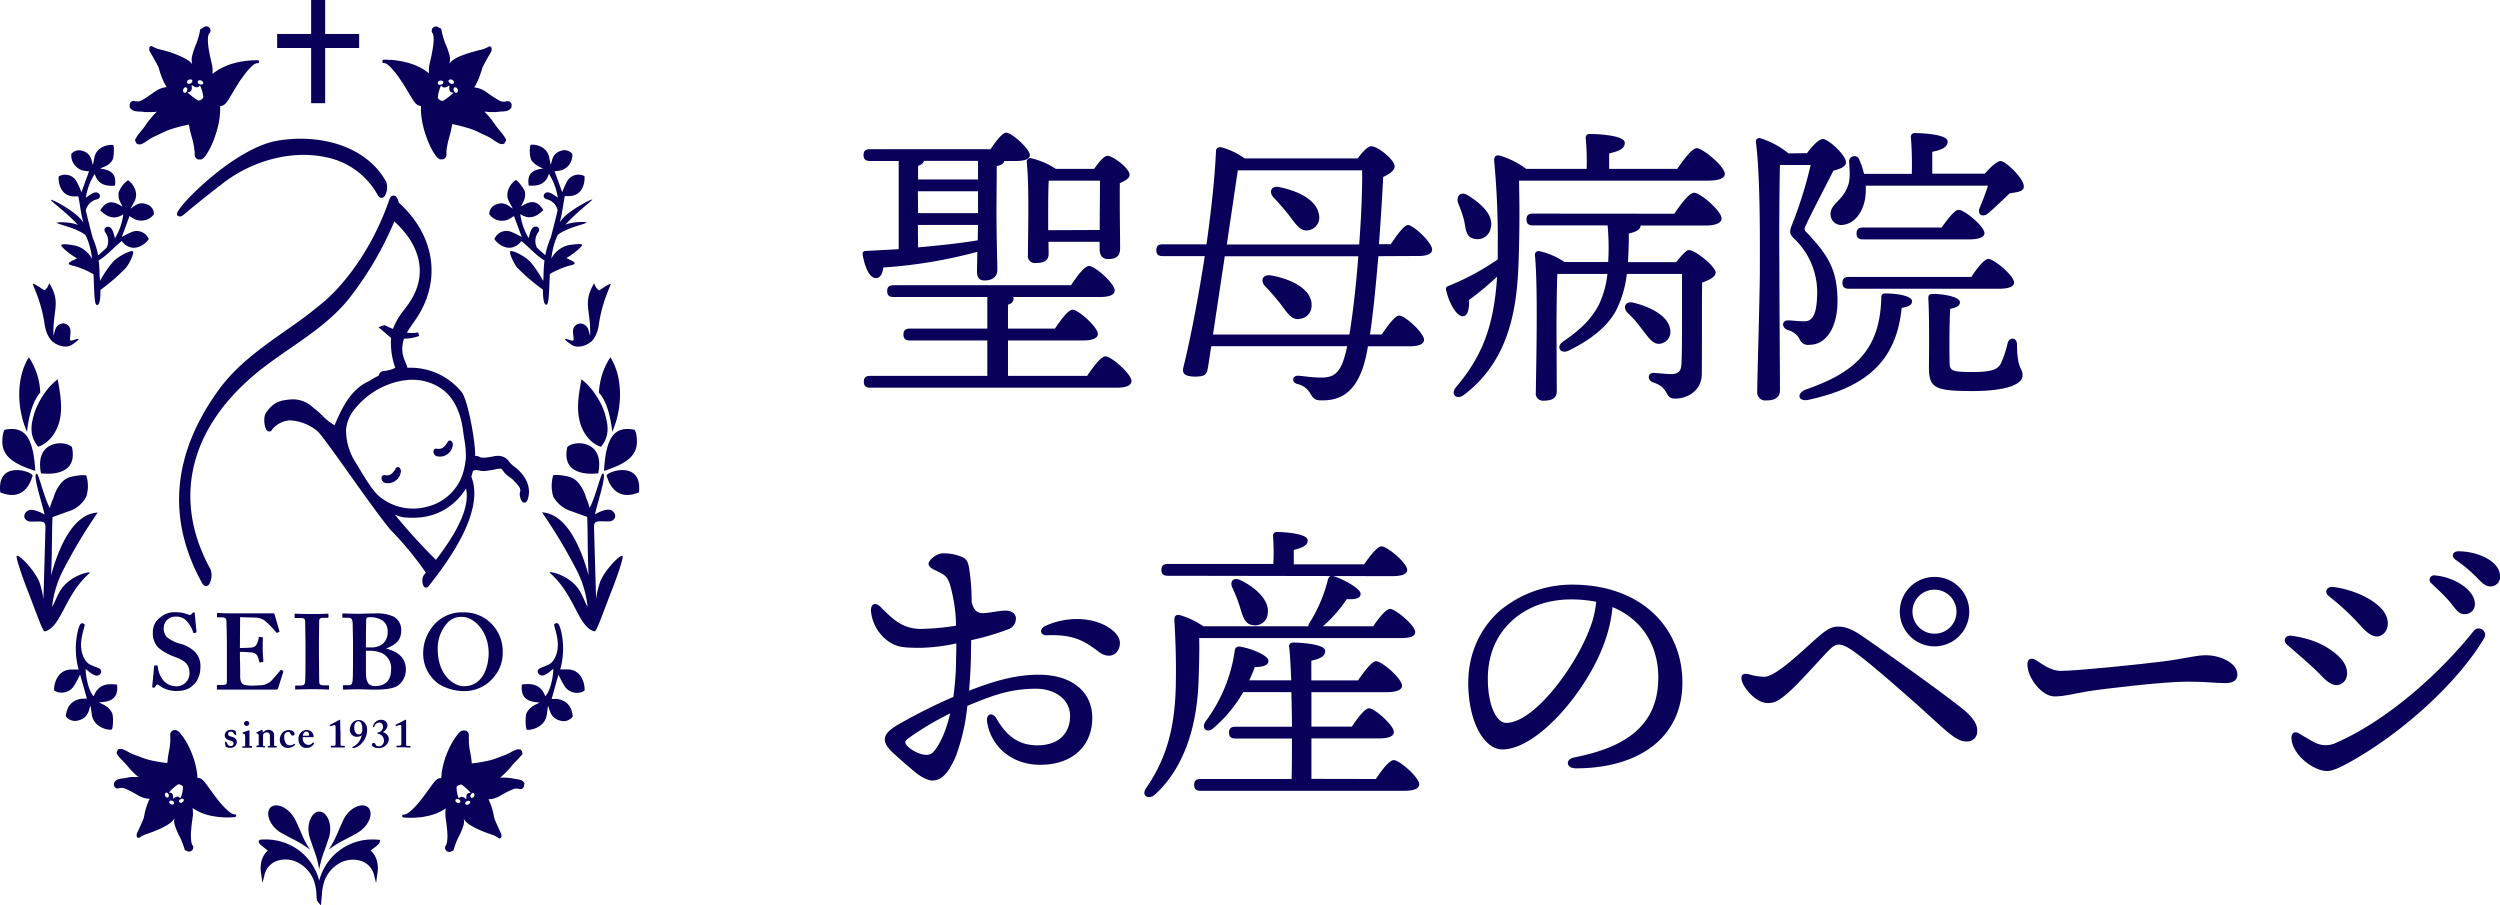 <svg xmlns="http://www.w3.org/2000/svg" viewBox="0 0 595.25 215.59"><defs><style>.a{fill:#080059;}</style></defs><title>アセット 1</title><path class="a" d="M27.88,163c-.76,0-4.27-.9-5.56,2.79-1-.89-1.89-4.08-1.93-6.53a17.84,17.84,0,0,0,1.45,1.15c.73.42,1.37.72,2,.11a.91.91,0,0,0,.26-.75,1.2,1.2,0,0,0-.84-.77c-1.62-.67-2.29-.78-3-1.88-2.3-3.72.31-8.14-.17-8.51-1-.75-1.24.62-1.51,1.44a18.48,18.48,0,0,0,.15,9.37H17.2c-4-.14-4.47,4.42-4.3,5a3.46,3.46,0,0,0,4.69-1.07,20.86,20.86,0,0,0,1.47-2.76c.59,2.08,1.15,4,1.63,5.77H19.4c-2.31.39-3.5,1.78-3.73,4.19a2.71,2.71,0,0,0,2.91,1c2.59-.59,2.55-2.74,3-3.52.11.9.2,1.47.25,1.91.39,3.52,4.42,4,4.76,3.76s.47-3.27.07-4c-.94-1.78-2.59-2.07-3.08-2.49C26.29,167.14,28.22,166.43,27.88,163Z"/><path class="a" d="M134.91,159.39h-1.52a18.37,18.37,0,0,0,.15-9.37c-.27-.82-.53-2.19-1.52-1.44-.48.37,2.14,4.79-.16,8.51-.68,1.1-1.36,1.21-3,1.88-.43.18-.73.39-.83.77a.94.94,0,0,0,.26.75c.64.61,1.29.31,2-.11a16.41,16.41,0,0,0,1.46-1.15c-.05,2.45-.9,5.64-1.93,6.53-1.3-3.69-4.81-2.79-5.57-2.79-.34,3.44,1.59,4.15,4.21,4.29-.48.42-2.13.71-3.07,2.49-.4.76-.26,3.82.07,4s4.36-.24,4.76-3.76c.05-.44.13-1,.25-1.91.48.78.44,2.93,3,3.52a2.7,2.7,0,0,0,2.91-1c-.23-2.41-1.43-3.8-3.73-4.19h-1.3c.49-1.72,1-3.69,1.63-5.77a24.33,24.33,0,0,0,1.47,2.76,3.47,3.47,0,0,0,4.7,1.07C139.38,163.81,138.91,159.25,134.91,159.39Z"/><path class="a" d="M135.06,106.46c-1.66,7.69,7.34,6.21,7.38,6.25C144.12,104.7,136.6,104.74,135.06,106.46Z"/><path class="a" d="M144.3,107.72a43.56,43.56,0,0,0-.5,4.4c6.31-2,8.6-4.23,7.65-8.93-.06-.22-.25-.84-.39-.87C146,101.31,145,104.83,144.3,107.72Z"/><path class="a" d="M144.42,113.24c.11-.06,1.23,6.64,7.72,4C153,109.53,144.67,112.15,144.42,113.24Z"/><path class="a" d="M142.83,138.7a21.64,21.64,0,0,0-.9,3.9c-.14-4.76-.49-16.61-.49-17.18,0-1.7,1.18-1.22,3.53-1.28a1.55,1.55,0,0,0,1.44-.86,1.33,1.33,0,0,0-.15-1.15c-.75-1.08-1.76-.85-2.94-.46a9.74,9.74,0,0,0-1.66.8c.82-3.52,2.81-9.41,1.91-9.74-.46-.26-1.69,5.39-3.17,8.2a15.27,15.27,0,0,0-.86-2.43,8.47,8.47,0,0,0-1-2.36c-1.46-2.35-2.51-2.67-5.16-3a6.51,6.51,0,0,0-1.65,0,8.79,8.79,0,0,0,0,5.08A7.29,7.29,0,0,0,136,121.7c.71.27,3.8,1.37,3.8,1.36.17,2.93.07,8.93.35,13.93-1.75-6.38-5.15-14.65-11.1-15a124.28,124.28,0,0,1,7.85,13,24.8,24.8,0,0,1,3,9.4c-.15.06-1.18-2.59-1.91-3.77-2.41-3.88-7.73-4.8-7.06-4.21,6,5.25,6.67,12.85,10.58,13.91h.05c.55,0,2-4.4,4.2-10,.89-2.25,2.85-7.71,2.46-8C147.59,132,143.78,136,142.83,138.7Z"/><path class="a" d="M143.11,106.38c2.06-2.63,1.79-5,.81-8.21a16.28,16.28,0,0,0-2-4,14.65,14.65,0,0,0-3.47-3.85c-.56,3-1.12,6-.63,9s2.23,5.93,5.05,7Z"/><path class="a" d="M142.61,93.48c2.71,3,3.15,9.36,3.15,9.36,2.4-5.36,2.71-12.81-.43-17.77A16.58,16.58,0,0,0,142.61,93.48Z"/><path class="a" d="M17.14,106.46c-1.53-1.72-9-1.76-7.38,6.25C9.8,112.67,18.8,114.15,17.14,106.46Z"/><path class="a" d="M8.41,112.12a40.88,40.88,0,0,0-.51-4.4c-.69-2.89-1.72-6.41-6.76-5.4-.13,0-.33.65-.38.87C-.2,107.89,2.1,110.11,8.41,112.12Z"/><path class="a" d="M7.78,113.24c-.24-1.09-8.59-3.71-7.72,4C6.55,119.88,7.68,113.18,7.78,113.24Z"/><path class="a" d="M21.33,136.46c.68-.59-4.65.33-7,4.21-.73,1.18-1.76,3.83-1.92,3.77a25.15,25.15,0,0,1,3-9.4,124.28,124.28,0,0,1,7.85-13c-6,.32-9.36,8.59-11.11,15,.28-5,.18-11,.36-13.93,0,0,3.08-1.09,3.8-1.36a7.18,7.18,0,0,0,4.23-3.48,8.47,8.47,0,0,0,0-5.08,6.51,6.51,0,0,0-1.65,0c-2.65.33-3.7.65-5.16,3a9.11,9.11,0,0,0-1,2.36,15,15,0,0,0-.87,2.43c-1.48-2.81-2.7-8.46-3.16-8.2-.9.33,1.09,6.22,1.91,9.74a8.85,8.85,0,0,0-1.67-.8c-1.17-.39-2.19-.62-2.93.46a1.33,1.33,0,0,0-.15,1.15,1.58,1.58,0,0,0,1.44.86c2.34.06,3.52-.42,3.52,1.28,0,.57-.34,12.42-.48,17.18a20.84,20.84,0,0,0-.91-3.9C8.43,136,4.62,132,4,132.34c-.38.24,1.58,5.7,2.46,7.95,2.22,5.65,3.66,10.05,4.21,10.05h0C14.66,149.31,15.32,141.71,21.33,136.46Z"/><path class="a" d="M14.36,99.31c.48-3-.08-6-.63-9a14.69,14.69,0,0,0-3.48,3.85,17.61,17.61,0,0,0-2,4c-1,3.19-1.24,5.58.82,8.21l.2-.06C12.12,105.24,13.87,102.28,14.36,99.31Z"/><path class="a" d="M9.59,93.48a16.2,16.2,0,0,0-2.72-8.41c-3.14,5-2.82,12.41-.43,17.77C6.44,102.84,6.89,96.48,9.59,93.48Z"/><path class="a" d="M30.87,25.37v.11a1.17,1.17,0,0,0,.15.27c0,.06.09.11.13.16a1.85,1.85,0,0,0,.8.49,5.85,5.85,0,0,0,1.44.17c.45,0,.88.11,1.32.12H36a12.45,12.45,0,0,0,1.34-.1l-.54.54c-.43.47-.84,1-1.24,1.46a16.29,16.29,0,0,0-1.12,1.53c-.36.53-.78,1-1.19,1.5-.2.24-.4.5-.57.75a3.57,3.57,0,0,0-.23.36h0v.05h0s-.09.1.09-.08l-.11.11a1.07,1.07,0,0,0-.2.38c-.31-.06.4,1.38.55,1.11a1.07,1.07,0,0,0,.39.07h.07a.59.59,0,0,0,.23,0h.09a8.45,8.45,0,0,0,1.69-1,13.16,13.16,0,0,1,1.63-.93l1.69-.79c.57-.27,1.1-.52,1.67-.73s1.16-.37,1.75-.54c1-.29,2-.52,3-.72.07.5.17,1,.28,1.48.15.67.34,1.32.53,2a15.42,15.42,0,0,1,.41,2,8.47,8.47,0,0,0,.14.94.86.86,0,0,1,0,.32V37a1.7,1.7,0,0,0,.1.32,1.22,1.22,0,0,0,.39.48,1.62,1.62,0,0,0,.35.17.81.81,0,0,0,.31,0h.39l.2-.08.11-.07a.58.58,0,0,0,.15-.11.93.93,0,0,0,.18-.16,3.28,3.28,0,0,0,.42-.5,8.07,8.07,0,0,0,.6-.92,19,19,0,0,0,1.69-3.8,21.29,21.29,0,0,0,1-4,18.07,18.07,0,0,0,.18-2.07v-1h0a1.4,1.4,0,0,0,.41-.06,1.63,1.63,0,0,0,.6-.31,2.52,2.52,0,0,0,.41-.39,6.44,6.44,0,0,0,.57-.8c.16-.25.32-.51.46-.76.6-1,1.19-2,1.82-3a14.49,14.49,0,0,1,1-1.46c.17-.24.33-.49.52-.71s.34-.47.53-.69.37-.45.57-.65.39-.43.61-.62l.32-.29.35-.24a1.58,1.58,0,0,1,.78-.24.35.35,0,0,0,.33-.37.36.36,0,0,0-.27-.32h-.19c-.62,0-1.21,0-1.82.06s-1.2.12-1.8.23a4,4,0,0,0-.89.17c-.3.07-.59.12-.89.21s-.59.15-.88.25l-.86.31-.85.37a7.18,7.18,0,0,0-.83.42,6.59,6.59,0,0,0-.8.49c-.26.18-.53.35-.77.55l-.23.2v-1a5.63,5.63,0,0,0-.1-.92,3.39,3.39,0,0,0-.18-.86l-.18-.8c-.13-.53-.23-1.07-.33-1.61s-.2-1.08-.25-1.62a10.71,10.71,0,0,1-.07-1.6,4.8,4.8,0,0,1,.09-.75l.09-.3c0-.1.09-.1.12-.15a1,1,0,1,0-1.39-1.45L47.67,7h0a13.76,13.76,0,0,1-.4,1.8c-.16.57-.35,1.11-.55,1.65a17.1,17.1,0,0,0-1.06,3.27,3.39,3.39,0,0,0,0,.9q0,.36.12.72a2.12,2.12,0,0,0-.35-.44,4.1,4.1,0,0,0-.79-.64c-.28-.18-.57-.33-.86-.48A24.14,24.14,0,0,0,40,12.28c-.62-.18-1.24-.34-1.87-.49a6.74,6.74,0,0,1-1.83-.73.49.49,0,0,0-.67.14.59.59,0,0,0-.07.29v.58h0c.69,1.18,1.39,2.38,2,3.57l.1.2.09.2.13.44c.09.33.2.67.31,1a20.33,20.33,0,0,0,.8,2,14.17,14.17,0,0,0,.7,1.27H39.6a5.53,5.53,0,0,0-1.25.29,7.46,7.46,0,0,0-1.14.55,9.78,9.78,0,0,0-1,.7c-.66.47-1.35.92-2,1.33a3.33,3.33,0,0,1-1.1.5,2.15,2.15,0,0,1-.62,0c-.18,0-.43,0-.46-.08h-.46a1.75,1.75,0,0,0-.35.2,1.07,1.07,0,0,0-.33.91A.82.82,0,0,0,30.87,25.37Zm16.22-6a.61.61,0,0,1,.81-.2c.35.14.56.45.46.7s-.46.33-.81.19-.55-.41-.46-.66Zm.54,1a8,8,0,0,1,.78,2.86,1.55,1.55,0,0,1-1.12.71c-.36,0-2.91-2-2.56-2,1.49,0,.67-1.89,1-1.67,1.46,1.16,1.76,0,1.9.12ZM44.94,19c.34-.17.71-.12.83.12s-.06.56-.39.73a.61.61,0,0,1-.83-.11A.6.6,0,0,1,44.94,19Zm-1.29,2.28c.12-.36.42-.57.67-.49a.6.6,0,0,1,.23.8c-.12.36-.42.58-.67.49a.6.6,0,0,1-.23-.82h0Z"/><path class="a" d="M56,193.9a1.7,1.7,0,0,1-.73-.17l-.35-.19-.31-.24c-.21-.16-.41-.34-.61-.52s-.38-.37-.57-.55-.37-.39-.55-.59-.36-.4-.53-.61c-.34-.41-.67-.83-1-1.26-.65-.86-1.28-1.74-1.91-2.62l-.49-.66a4.3,4.3,0,0,0-.59-.69,1.8,1.8,0,0,0-.4-.33,2,2,0,0,0-.58-.24,1.21,1.21,0,0,0-.38,0h0a5.1,5.1,0,0,0-.07-1,15.1,15.1,0,0,0-.33-1.88,19.86,19.86,0,0,0-1.2-3.61,18.53,18.53,0,0,0-1.85-3.35c-.2-.27-.4-.53-.63-.79a4.26,4.26,0,0,0-.42-.43l-.18-.14-.15-.09-.11-.05-.19-.06h-.36a1,1,0,0,0-.28.07,1,1,0,0,0-.63.65.8.8,0,0,0-.06.3,1.31,1.31,0,0,0,0,.28h0v.3a1.61,1.61,0,0,1,0,.31,5.2,5.2,0,0,1,0,.86,16.38,16.38,0,0,1-.22,1.85c-.12.61-.24,1.22-.33,1.85-.06.45-.11.91-.14,1.38a27.29,27.29,0,0,1-2.82-.42q-.84-.15-1.65-.36a15.77,15.77,0,0,1-1.6-.53l-1.61-.59a11.68,11.68,0,0,1-1.57-.72,7.28,7.28,0,0,0-1.63-.74h-.36a1.06,1.06,0,0,0-.35.09c-.16-.23-.7,1.15-.42,1.07a1,1,0,0,0,.21.33l.12.1L28,179.8h0s.15.2.24.3.38.44.58.65c.42.42.84.83,1.22,1.27s.75.9,1.15,1.33.81.83,1.25,1.23L33,185H31.74a4.33,4.33,0,0,0-1.19.11,9.71,9.71,0,0,1-1.2.21,6,6,0,0,0-1.31.27,1.79,1.79,0,0,0-.7.52l-.1.15a1.31,1.31,0,0,0-.12.27v.23a1.32,1.32,0,0,0,.06.39.91.91,0,0,0,.66.57h.42a4.08,4.08,0,0,1,.42-.11,1.82,1.82,0,0,1,.57,0,3.23,3.23,0,0,1,1.05.38,22.29,22.29,0,0,1,2,1.05c.33.18.64.39,1,.56a7.16,7.16,0,0,0,1.09.41,5.25,5.25,0,0,0,1.17.17h.09a12.19,12.19,0,0,0-.54,1.22,18.09,18.09,0,0,0-.58,1.9l-.21,1-.08.41-.07.19-.07.19c-.47,1.14-1,2.3-1.55,3.44h0v.53a.48.48,0,0,0,.09.26.45.45,0,0,0,.63.08,5.86,5.86,0,0,1,1.62-.81c.56-.2,1.12-.39,1.68-.61a21.2,21.2,0,0,0,3.23-1.53q.39-.24.75-.51a3.75,3.75,0,0,0,.67-.65,2.49,2.49,0,0,0,.29-.43c0,.22,0,.45-.06.67a3.26,3.26,0,0,0,.13.82,15.58,15.58,0,0,0,1.23,2.92,12,12,0,0,1,.63,1.47A13.27,13.27,0,0,1,44,202.4h0l.73.32a1,1,0,0,0,1.16-1.44s-.08,0-.12-.13-.08-.18-.11-.27a5.12,5.12,0,0,1-.14-.68,10.34,10.34,0,0,1-.07-1.47c0-.51.06-1,.1-1.51s.1-1,.17-1.51l.11-.75c0-.3.08-.5.1-.8a6,6,0,0,0,0-.85,5.81,5.81,0,0,0-.07-.83v-.08l.23.16c.24.16.5.3.75.44a5,5,0,0,0,.77.38,6.13,6.13,0,0,0,.8.33l.81.27.82.21c.27.07.55.11.83.16l.83.13.83.08a18.63,18.63,0,0,0,3.34,0h0l.16-.06a.32.32,0,0,0,.21-.3A.31.31,0,0,0,56,193.9Zm-16-4c-.22.1-.52-.08-.66-.39a.58.58,0,0,1,.15-.76c.22-.1.52.08.66.4a.56.56,0,0,1-.22.76h0Zm1.46,1.42c-.09.23-.42.3-.75.17s-.5-.41-.41-.64.42-.3.75-.17a.5.5,0,0,1,.32.66Zm-.17-1.13c-.25.23.35-1.55-1-1.45-.32,0,1.87-2,2.2-2a1.35,1.35,0,0,1,1.08.56A7.18,7.18,0,0,1,43,190c-.14.14-.51-.91-1.8.21Zm2.12.86a.54.54,0,0,1-.76-.11c-.1-.22.06-.52.37-.68a.57.57,0,0,1,.76.12.77.77,0,0,1-.46.69Z"/><path class="a" d="M91.3,15a1.52,1.52,0,0,1,.78.24l.35.24.32.29c.21.19.41.41.6.62l.57.65c.19.22.36.46.54.69s.35.47.51.71c.34.47.66,1,1,1.46.62,1,1.21,2,1.81,3l.47.76a6.44,6.44,0,0,0,.57.8,2.94,2.94,0,0,0,.4.39,2.07,2.07,0,0,0,.61.31,1.39,1.39,0,0,0,.4.06h0v1a18.07,18.07,0,0,0,.18,2.07,22.82,22.82,0,0,0,1,4,21.89,21.89,0,0,0,1.69,3.8c.19.31.38.61.61.92a5,5,0,0,0,.41.5l.18.16.15.11.11.07.2.08h.4a.81.81,0,0,0,.31,0,1.27,1.27,0,0,0,.35-.17,1.15,1.15,0,0,0,.48-.8.76.76,0,0,0,0-.3v-.37a1.71,1.71,0,0,1,0-.32,6.91,6.91,0,0,1,.14-.94,16.91,16.91,0,0,1,.42-2c.18-.65.37-1.3.53-2,.11-.48.2-1,.28-1.48,1,.2,2,.43,3,.72.59.17,1.18.34,1.75.54a17.27,17.27,0,0,1,1.67.73l1.69.79a11.74,11.74,0,0,1,1.62.93,8.82,8.82,0,0,0,1.7,1h.09a.59.59,0,0,0,.22.05h.08a1,1,0,0,0,.38-.07c.15.27.87-1.17.56-1.11a.82.82,0,0,0-.2-.38l-.12-.11c.19.18,0,0,.09.08h0v0h0a1.69,1.69,0,0,0-.23-.36,6.74,6.74,0,0,0-.57-.75c-.4-.5-.82-1-1.19-1.5l-1.11-1.53a14.76,14.76,0,0,0-1.25-1.46l-.53-.54c.44,0,.89.09,1.34.1s.86,0,1.3,0,.86-.09,1.31-.12a5.87,5.87,0,0,0,1.45-.17,1.79,1.79,0,0,0,.8-.49l.13-.16a1.82,1.82,0,0,0,.15-.27v-.11a.33.33,0,0,0,0-.14,1,1,0,0,0,0-.42,1.09,1.09,0,0,0-.3-.49,1.51,1.51,0,0,0-.35-.2h-.51a1.5,1.5,0,0,1-.47.08,3.21,3.21,0,0,1-.62,0,3.47,3.47,0,0,1-1.09-.5c-.71-.41-1.39-.86-2.06-1.33-.33-.23-.66-.49-1-.7a6.65,6.65,0,0,0-1.14-.55,5.29,5.29,0,0,0-1.25-.29h-.1a10.47,10.47,0,0,0,.7-1.27,16.35,16.35,0,0,0,.8-2c.12-.34.22-.68.32-1l.13-.44.09-.2.1-.2c.61-1.19,1.31-2.39,2-3.57h0v-.58a.44.44,0,0,0-.08-.29.46.46,0,0,0-.64-.15h0a6.67,6.67,0,0,1-1.84.73c-.62.15-1.25.31-1.87.49A24.11,24.11,0,0,0,109,13.63a8.13,8.13,0,0,0-.86.48,4,4,0,0,0-.79.64,3.13,3.13,0,0,0-.36.44,3.64,3.64,0,0,0,.13-.72,3.39,3.39,0,0,0,0-.9A16.4,16.4,0,0,0,106,10.3c-.2-.54-.38-1.08-.54-1.65a13.76,13.76,0,0,1-.4-1.8h0l-.77-.42a1,1,0,0,0-1,0,1.05,1.05,0,0,0-.36,1.43s.09,0,.12.15a1.76,1.76,0,0,1,.1.3,4.8,4.8,0,0,1,.09.75,9.53,9.53,0,0,1-.07,1.6c-.06.54-.16,1.08-.25,1.62s-.21,1.08-.33,1.61l-.19.8c-.07.33-.12.54-.18.86a7.82,7.82,0,0,0-.1.92c0,.29,0,.61,0,.91v.09l-.23-.2c-.25-.2-.52-.37-.77-.55a5.9,5.9,0,0,0-.8-.49c-.27-.15-.54-.29-.83-.42l-.85-.37-.87-.31c-.29-.1-.58-.17-.88-.25L96,14.67c-.29-.06-.6-.13-.9-.17a17.7,17.7,0,0,0-1.8-.23c-.6,0-1.2-.07-1.81-.06h-.18a.37.37,0,0,0-.25.3.36.36,0,0,0,.17.47Zm17,5.81c.25-.08.56.13.68.49a.63.63,0,0,1-.23.8c-.23.09-.55-.13-.68-.49a.61.61,0,0,1,.19-.84Zm-1.44-1.67a.6.6,0,0,1,.82-.12c.34.17.51.5.39.74a.6.6,0,0,1-.82.11c-.38-.21-.55-.54-.43-.77Zm-2.14.1c.35-.14.72,0,.81.2a.6.6,0,0,1-.45.69c-.35.13-.72.06-.81-.19a.62.62,0,0,1,.41-.74Zm.28,1.19c.14-.14.44,1,1.93-.06.3-.22-.52,1.65,1,1.67.35,0-2.21,1.93-2.56,2a1.54,1.54,0,0,1-1.12-.71,8.08,8.08,0,0,1,.75-2.94Z"/><path class="a" d="M124.94,186.68a1.31,1.31,0,0,0-.12-.27l-.1-.15a1.65,1.65,0,0,0-.7-.52,5.75,5.75,0,0,0-1.31-.27c-.41-.06-.8-.17-1.2-.21s-.79-.09-1.19-.11-.83,0-1.24,0l.54-.46c.44-.4.85-.81,1.25-1.23s.78-.88,1.15-1.33.8-.85,1.22-1.27c.2-.21.4-.43.58-.65l.24-.3h0L124,180l.12-.1a.78.78,0,0,0,.21-.33c.28.08-.26-1.3-.42-1.07a1.06,1.06,0,0,0-.35-.09h-.36a7.49,7.49,0,0,0-1.63.74,10.65,10.65,0,0,1-1.57.72l-1.61.59a14.28,14.28,0,0,1-1.6.53q-.81.21-1.65.36c-.93.19-1.87.32-2.82.42a10.4,10.4,0,0,0-.14-1.38c-.09-.63-.21-1.24-.33-1.85s-.18-1.23-.22-1.85a4.74,4.74,0,0,0,0-.86,1.61,1.61,0,0,1,0-.31v-.3h0a1.31,1.31,0,0,0,0-.28.8.8,0,0,0-.06-.3,1,1,0,0,0-.63-.65.82.82,0,0,0-.28-.07h-.36L110,174l-.11,0-.15.09-.18.14a4.26,4.26,0,0,0-.42.43c-.22.25-.42.52-.62.79a19.21,19.21,0,0,0-1.86,3.35,20.66,20.66,0,0,0-1.2,3.61,15.1,15.1,0,0,0-.33,1.88c0,.32-.06.64-.07,1h0a1.21,1.21,0,0,0-.38,0,2.09,2.09,0,0,0-.58.24,2.06,2.06,0,0,0-.4.33,5.64,5.64,0,0,0-.59.69l-.49.66c-.63.88-1.26,1.76-1.91,2.62-.33.43-.66.85-1,1.26a6.09,6.09,0,0,1-.53.61c-.18.2-.36.4-.55.59s-.37.38-.57.55a6.18,6.18,0,0,1-.61.52l-.31.24a3.9,3.9,0,0,1-.35.19,1.63,1.63,0,0,1-.73.17.32.32,0,0,0-.32.32h0a.35.35,0,0,0,.21.3l.16.06h0a18.63,18.63,0,0,0,3.34,0l.83-.08a3.88,3.88,0,0,0,.83-.13c.27-.06.56-.09.83-.16l.82-.21.81-.27a5.6,5.6,0,0,0,.8-.33,4.24,4.24,0,0,0,.77-.38c.25-.14.51-.28.75-.44l.23-.16v.08a7.74,7.74,0,0,0-.07.83c0,.28,0,.57,0,.85a5.47,5.47,0,0,0,.1.8l.11.75c.07.5.12,1,.17,1.51s.09,1,.1,1.51a9,9,0,0,1-.07,1.47,3.91,3.91,0,0,1-.14.68,1,1,0,0,1-.11.27c0,.09-.09.09-.12.13a1,1,0,0,0,.4,1.36,1,1,0,0,0,.76.08l.73-.32h0a15.27,15.27,0,0,1,.52-1.62q.28-.76.63-1.47a15.62,15.62,0,0,0,1.24-2.92,3.25,3.25,0,0,0,.12-.82,3.79,3.79,0,0,0-.06-.67,2.49,2.49,0,0,0,.29.43,4.57,4.57,0,0,0,.67.65c.24.18.5.35.75.51a22.14,22.14,0,0,0,3.23,1.53c.56.22,1.12.41,1.68.61a5.72,5.72,0,0,1,1.62.81.45.45,0,0,0,.63-.08.41.41,0,0,0,.09-.26v-.53h0c-.54-1.14-1.08-2.3-1.55-3.44l-.07-.19-.07-.19-.08-.41-.21-1a16,16,0,0,0-.58-1.9,8.87,8.87,0,0,0-.54-1.22h.09a5.08,5.08,0,0,0,1.17-.17,6.79,6.79,0,0,0,1.09-.41c.36-.17.67-.38,1-.56.65-.38,1.32-.73,2-1a3.28,3.28,0,0,1,1-.38,1.82,1.82,0,0,1,.57,0,.73.73,0,0,1,.42.11h.42a.87.87,0,0,0,.66-.57.89.89,0,0,0,.06-.39.29.29,0,0,0,0-.13ZM109.59,191a.54.54,0,0,1-.76.11c-.31-.15-.48-.46-.37-.67a.58.58,0,0,1,.76-.12A.55.55,0,0,1,109.59,191Zm1.94.55c-.33.13-.66.06-.75-.17s.09-.51.42-.64.65-.06.74.17-.09.47-.41.6Zm.44-2.75c-1.37-.1-.77,1.68-1,1.45-1.29-1.12-1.66-.07-1.77-.2a7.49,7.49,0,0,1-.49-2.69,1.38,1.38,0,0,1,1.08-.56c.31,0,2.5,2,2.21,2Zm.93.77c-.14.31-.44.49-.66.39a.56.56,0,0,1-.15-.75c.14-.32.44-.5.66-.4a.56.56,0,0,1,.15.72Z"/><path class="a" d="M55.17,175.42c-.58-.16-.87-.27-.87-.67a.61.61,0,0,1,.66-.54h0a.76.76,0,0,1,.6.29l.43.5h.07l.19-.08a.11.11,0,0,0,0-.11l-.13-.65c0-.06,0-.1-.18-.18a1.91,1.91,0,0,0-.94-.21,1.57,1.57,0,0,0-1,.32,1.2,1.2,0,0,0-.49,1c0,.68.52,1,1.18,1.2s.92.37.92.75a.61.61,0,0,1-.64.59h0a.86.86,0,0,1-.83-.52l-.32-.54a.06.06,0,0,0-.08,0l-.19.06v.08l.16,1a.36.36,0,0,0,.07.1,2,2,0,0,0,1,.25,1.44,1.44,0,0,0,1.6-1.26.49.49,0,0,0,0-.12,1,1,0,0,0-.29-.77A1.7,1.7,0,0,0,55.17,175.42Z"/><path class="a" d="M58.08,172.28a.64.64,0,0,0,1.27,0v-.06a.58.58,0,0,0-.6-.56h0A.66.66,0,0,0,58.08,172.28Z"/><path class="a" d="M59.94,177.63h-.39c-.1,0-.13-.08-.15-.25s0-.55,0-.83V174c0-.15,0-.12-.08-.12a1,1,0,0,0-.23.06c-.16.07-1.12.4-1.25.46s-.07,0-.07.08v.1s0,.07.1.09c.44.12.5.31.5.6v2.22c0,.29-.06.19-.16.19h-.42c-.06,0-.1,0-.1.08v.18c0,.08,0,.1.08.1h2.17c.08,0,.07,0,.07-.1v-.19S60,177.63,59.94,177.63Z"/><path class="a" d="M63,178c.06,0,.08,0,.08-.1v-.17c0-.07,0-.09-.1-.09h-.17c-.14,0-.18-.11-.18-.33v-2a1,1,0,0,1,.2-.68.9.9,0,0,1,.61-.25.72.72,0,0,1,.58.17c.23.19.25.44.25.83v1.11a6.76,6.76,0,0,1,0,.9c0,.17-.09.23-.17.23h-.2c-.1,0-.12,0-.12.08v.16c0,.08,0,.12.08.12H65.8s.08,0,.08-.07v-.22s0-.07-.12-.07h-.27c-.11,0-.23-.06-.23-.27V175a1.07,1.07,0,0,0-.53-1,1.31,1.31,0,0,0-.84-.23,1.64,1.64,0,0,0-.77.23,1.5,1.5,0,0,0-.48.39h-.06l-.08-.5a.11.11,0,0,0-.11-.12.5.5,0,0,0-.2.08l-1.06.5s-.09.06-.09.09v.08a.1.1,0,0,0,.07.1h.08a.59.59,0,0,1,.41.55v2.17c0,.15-.14.19-.25.19h-.2c-.07,0-.09,0-.09.08v.28h1A4.76,4.76,0,0,1,63,178Z"/><path class="a" d="M68.74,173.83a2,2,0,0,0-1.41.56,2.4,2.4,0,0,0-.71,1.72,2,2,0,0,0,.46,1.33,1.85,1.85,0,0,0,1.54.63,2.34,2.34,0,0,0,1.63-.74.08.08,0,0,0,0-.1h0l-.12-.14h-.08a1.51,1.51,0,0,1-1,.37,1.13,1.13,0,0,1-1-.52,2.66,2.66,0,0,1-.37-1.56,1,1,0,0,1,.87-1.12h0a.55.55,0,0,1,.59.4c.1.25.25.48.58.48a.4.4,0,0,0,.42-.38v0C70.1,174.41,69.85,173.83,68.74,173.83Z"/><path class="a" d="M74.4,175.52c.18,0,.27,0,.27-.15a1.57,1.57,0,0,0-1.45-1.54,1.81,1.81,0,0,0-1.67.71,2,2,0,0,0-.48,1.43,2.21,2.21,0,0,0,.54,1.58,1.69,1.69,0,0,0,1.39.52,1.89,1.89,0,0,0,1.75-1c.07-.12,0-.16,0-.19l-.14-.08h-.12a1.3,1.3,0,0,1-1.16.56,1.46,1.46,0,0,1-1.25-1.56v-.3ZM73,174.19c.5,0,.6.56.6.85,0,.08-.12.14-.32.14H72.1C72.23,174.53,72.52,174.19,73,174.19Z"/><path class="a" d="M81,171.54c0-.12,0-.15-.08-.15a.34.34,0,0,0-.17.05l-2.22,1.16s-.07.08,0,.11l.07.2h.1l.58-.18a1.12,1.12,0,0,1,.4-.07c.17,0,.23.21.23.5v3.89c0,.51-.09.53-.67.53h-.38c-.06,0-.1,0-.1.07v.25a.08.08,0,0,0,0,.07H82c.08,0,.1,0,.1-.08v-.24s0-.07-.1-.07h-.35c-.53,0-.57,0-.57-.56v-2.68C81,173.12,81,171.62,81,171.54Z"/><path class="a" d="M84,177.8a.23.23,0,0,0-.1.15c0,.12.08.15.16.15a1.4,1.4,0,0,0,.29,0,4,4,0,0,0,1.48-.83,4.72,4.72,0,0,0,1.58-3.62,2.5,2.5,0,0,0-.53-1.51,1.8,1.8,0,0,0-1.59-.7A2,2,0,0,0,84,172a2.61,2.61,0,0,0-.71,1.63,1.68,1.68,0,0,0,1.54,1.8H85a1.62,1.62,0,0,0,1.1-.36h0A3.63,3.63,0,0,1,84,177.8Zm2.08-3.31a.78.78,0,0,1-.73.37c-.56,0-1-.69-1-1.62s.4-1.51,1-1.51.9.81.9,1.68a2.47,2.47,0,0,1-.15,1.08Z"/><path class="a" d="M91.12,174.32a2,2,0,0,0,1.15-1.63,1.39,1.39,0,0,0-1.5-1.3h-.06a1.9,1.9,0,0,0-1.88,1.55v.16l.17.06s.08,0,.12-.12a1.27,1.27,0,0,1,1.17-1,.93.93,0,0,1,.9,1,.11.11,0,0,1,0,0A1.35,1.35,0,0,1,90,174.4c-.09,0-.13,0-.13.15s0,.12.19.18a1.58,1.58,0,0,1,1.35,1.67,1.25,1.25,0,0,1-1.19,1.3h0c-.54,0-.7-.23-.76-.37s-.17-.46-.53-.46a.43.43,0,0,0-.37.46c0,.27.33.77,1.48.77A2.36,2.36,0,0,0,92.6,176,1.84,1.84,0,0,0,91.12,174.32Z"/><path class="a" d="M97.62,178c.08,0,.1,0,.1-.08v-.24s0-.07-.1-.07h-.34c-.54,0-.58,0-.58-.56v-5.5c0-.08,0-.15-.08-.15a.37.37,0,0,0-.17,0l-2.21,1.16c-.06,0-.08.08-.06.11l.08.2h.09l.58-.18a1.12,1.12,0,0,1,.4-.07c.18,0,.23.21.23.5v3.89c0,.51-.1.53-.68.53h-.37c-.07,0-.11,0-.11.07v.25c0,.05,0,.07.08.07h1.59Z"/><path class="a" d="M41.92,163.39a3.94,3.94,0,0,1-3.35-1.83,5.87,5.87,0,0,1-1-2.89c0-.15,0-.2-.16-.2l-.55-.05c-.11,0-.13.05-.16.2s-.4,4.41-.45,4.72.1.4.3.4.31-.05.46-.3.25-.46.4-.46.31.1.61.31a6.74,6.74,0,0,0,4.32,1.22c3.35,0,5.38-2.54,5.38-5.64a4.91,4.91,0,0,0-1.27-3.63,7.94,7.94,0,0,0-3.66-2,8.46,8.46,0,0,1-3.09-1.57,3.09,3.09,0,0,1-.71-2.28,2.72,2.72,0,0,1,2.84-2.57,3.32,3.32,0,0,1,2.64,1.07A7.09,7.09,0,0,1,46,150.58a.21.21,0,0,0,.24.16h0l.4-.12c.1,0,.15-.08.15-.18,0-.26-.4-3.81-.4-4.21s-.05-.41-.21-.41a.47.47,0,0,0-.35.15l-.33.33a.42.42,0,0,1-.53.08,8,8,0,0,0-3.2-.61,5.14,5.14,0,0,0-3.6,1.22,4.32,4.32,0,0,0-1.78,3.55,4.89,4.89,0,0,0,1.27,3.63,12.43,12.43,0,0,0,3.7,2.13c2.69,1,3.76,1.78,3.76,4.11a3.09,3.09,0,0,1-3.2,3Z"/><path class="a" d="M65.67,164.2a.53.53,0,0,0,.56-.38L67.44,160v-.25l-.4-.25a.33.33,0,0,0-.28.1c-.48.61-1.9,2.28-2.36,2.69a4.27,4.27,0,0,1-2.08.86c-.51,0-1.68.1-2.13.1a8,8,0,0,1-2-.2c-.56-.15-1-.66-1-2,0-.46,0-2.94-.07-4.31v-1.53a26.07,26.07,0,0,1,2.94.16,1.53,1.53,0,0,1,1.27.91,8.17,8.17,0,0,1,.41,1.27c0,.15.1.2.2.18l.56-.11c.15,0,.2-.05.2-.17,0-.56-.15-1.78-.15-2.79,0-.66,0-2.34.05-2.75,0-.15-.05-.2-.15-.2l-.66-.05a.19.19,0,0,0-.2.16v0a3.74,3.74,0,0,1-.41,1.42,1.41,1.41,0,0,1-1.17.92c-.3.07-2.13.13-2.89.13l.05-7.34,3.86.1a4.53,4.53,0,0,1,1.93.66,22.76,22.76,0,0,1,2.79,2.85c.07.12.15.15.23.12l.45-.2c.1-.05.13-.13.08-.28s-1.07-3.7-1.17-4c0-.11-.07-.16-.2-.16H55.36c-2.08,0-3-.08-3.55-.08-.13,0-.15,0-.15.18v.66c0,.13,0,.18.15.18h1c.76,0,1,.2,1.11.89,0,.35.1,3.5.1,5.58V162c0,.94-.1,1.1-1.27,1.1h-.86c-.2,0-.25,0-.25.2V164c0,.15,0,.2.2.2H65.67Z"/><path class="a" d="M76,147.78c0-.48.4-.68,1-.68h1a.19.19,0,0,0,.21-.17,0,0,0,0,0,0,0v-.58c0-.13,0-.23-.21-.23s-1.16.08-3.6.08-3.81-.08-4.11-.08c-.1,0-.15,0-.15.18v.66c0,.13,0,.18.2.18h1.32c.71,0,1,.25,1,.86,0,.33.08,4.9.08,5.51v1.77c0,1.37,0,6.85-.11,7.21-.1.68-.66.74-1.16.74h-1c-.15,0-.2.05-.2.15V164c0,.13,0,.18.2.18s1.37-.08,3.91-.08,3.4.08,3.7.08.26,0,.26-.2v-.64c0-.12-.1-.17-.2-.17H77c-.61,0-1-.11-1-.92,0-.28-.06-6.11-.06-6.37v-2C75.91,153.62,76,148,76,147.78Z"/><path class="a" d="M94.64,163.31a4.69,4.69,0,0,0,2-3.85c0-2.69-1.68-4.22-4.57-5v-.12c2.38-.89,3.45-2.11,3.45-4.14a3.53,3.53,0,0,0-1.93-3.45,10.13,10.13,0,0,0-4.46-.69c-1.37,0-2.9.08-3.71.08-2.13,0-3.35-.08-3.7-.08-.16,0-.21.08-.21.23v.58c0,.16,0,.21.21.21h.81c1,0,1.37,0,1.45,1.52,0,.43.07,3.53.07,4.44v3c0,2.08,0,5.43-.1,6-.08.79-.25,1.1-1,1.1H81.82a.15.15,0,0,0-.17.13V164a.18.18,0,0,0,.16.2h0c.54,0,1.6-.08,3.58-.08,1,0,2.69.08,3.71.08C92,164.2,93.57,163.92,94.64,163.31ZM87.13,152.2c0-2.13.05-4.32.07-4.8a.52.52,0,0,1,.33-.4,3.89,3.89,0,0,1,.76-.05,5.23,5.23,0,0,1,2.9.88,3.14,3.14,0,0,1,1.11,2.59,3.65,3.65,0,0,1-1.32,3,4.49,4.49,0,0,1-2.69.73H87.13Zm0,7.81v-5.07h.66a7.46,7.46,0,0,1,2.89.46,3.91,3.91,0,0,1,2.44,3.95c0,3.1-1.83,4-3.81,4-1.62,0-2.18-.95-2.18-3.35Z"/><path class="a" d="M117.83,160.9a8.74,8.74,0,0,0,1.87-5.58,9.4,9.4,0,0,0-3.45-7.51,9,9,0,0,0-6-2,8.69,8.69,0,0,0-7.15,3.25,10.19,10.19,0,0,0-2.34,6.29,8.9,8.9,0,0,0,3.71,7.51,11.61,11.61,0,0,0,5.73,1.68A9,9,0,0,0,117.83,160.9Zm-13.61-6.44a9.07,9.07,0,0,1,2.29-6.14,4.36,4.36,0,0,1,3.65-1.43c2.44,0,6.19,3.15,6.19,8.68,0,2.13-.81,7.82-5.93,7.82-2.14,0-6.2-2.34-6.2-8.93Z"/><path class="a" d="M42.13,50.9a.56.56,0,0,0,.37.58h0a1.78,1.78,0,0,0,.39.07c.36,0,.69-.28,1.73-1.16,1.26-1.06,3.6-3,8.51-6.8,7.12-5.47,16.41-7.84,24.25-6.2a18,18,0,0,1,12.52,9c.26.47.57.72.93.72a1,1,0,0,0,.85-.57,4.11,4.11,0,0,0,.3-3.2c-5-9.12-16.75-11.5-26.14-9.8C55.73,35.39,42.25,49.06,42.13,50.9Z"/><path class="a" d="M94.66,111.21a.76.76,0,0,0-.52.44l.35.27-.37-.22h0c-.92,1.56-1.72,1.56-2.52,1.43a.63.63,0,0,0-.74.49,1.2,1.2,0,0,0,.63,1.29,3.13,3.13,0,0,0,.9.14,3,3,0,0,0,1.47-.39,3.1,3.1,0,0,0,1.52-2,1.28,1.28,0,0,0-.21-1.26A.61.61,0,0,0,94.66,111.21Z"/><path class="a" d="M103.86,108.58a3.07,3.07,0,0,0,.9.14,3,3,0,0,0,1.47-.39,3.17,3.17,0,0,0,1.52-2,1.3,1.3,0,0,0-.22-1.26.57.57,0,0,0-.51-.17.75.75,0,0,0-.51.44l.35.27-.38-.22h0c-.92,1.56-1.71,1.57-2.51,1.43a.63.63,0,0,0-.74.49A1.17,1.17,0,0,0,103.86,108.58Z"/><path class="a" d="M124.67,119.67a.81.81,0,0,0,.22,0c.21,0,.53-.11.72-.66,1-2.75-.22-5.75-3.27-8a6.68,6.68,0,0,1-1.06-1,3.13,3.13,0,0,0-3-1.46,7.12,7.12,0,0,0-1.17.19,13.34,13.34,0,0,1-2.19.24,2,2,0,0,1-.8-.22,1.8,1.8,0,0,0-1-.2c.14-3.17-1.7-13.33-3.21-15.22A15.7,15.7,0,0,0,97,87.57a9.24,9.24,0,0,0-.51-1.45,8.78,8.78,0,0,1-.62-1.94,7.39,7.39,0,0,1,.33-3.55A11,11,0,0,0,99.8,80l-.22-.85a8.73,8.73,0,0,1-2.7.06c.42-.75.93-1.48,1.46-2.24s1-1.42,1.47-2.21C105,66,103.25,55.89,95.13,48.41a.3.3,0,0,0-.16-.08c-.15-.83-.54-1.69-1.18-1.75s-.88.34-1.17,1.17c-3.3,9.55-9.08,18.54-15.46,24.06a111.76,111.76,0,0,1-9.29,7C62.16,82.85,56.26,87,52,92.93c-11,15.24-12.31,30.67-3.89,45.88.27.48.59.73.94.74h0a1,1,0,0,0,.82-.56,4.35,4.35,0,0,0,.29-3.37c-9.42-17-4.95-34.44,12.25-47.87,2.15-1.67,4.44-3.26,6.66-4.79,5.22-3.61,10.63-7.34,14.56-12.55A79.87,79.87,0,0,0,93.9,52.7a.64.64,0,0,0,.1.13c6.24,5.74,7.65,12.52,3.86,18.61a23.09,23.09,0,0,1-1.57,2.24,16.74,16.74,0,0,0-2.72,4.63,14,14,0,0,1-1.81-.82l-.17-.09-1.47.51,3,2.55a17.37,17.37,0,0,0,1,7.11,7.35,7.35,0,0,1-2.87.78,1.26,1.26,0,0,0-1,.83,2.33,2.33,0,0,0-.11.28h0a18.79,18.79,0,0,0-2.31,1.31c-4.45,1.93-6.59,6.84-8,10.09l-.17.39A13.21,13.21,0,0,1,76.8,99c-.63-.6-1.22-1.17-1.73-1.56l-.47-.36a7,7,0,0,0-4.88-2c-2.77.17-4.59.47-6.48,3.38-.55.85-.36,3.6.45,4.16a.78.78,0,0,0,1.07-.24l0-.06a5.76,5.76,0,0,1,3.63-2.15l.35-.09a11,11,0,0,1,6.87,2.61c.77.64,4.29,5.58,7.69,10.35,3.86,5.41,7.84,11,9.86,13.3a77.29,77.29,0,0,1,8.23,10l-.55.69a2.91,2.91,0,0,0-.09,2.28c.17.44.43.57.61.6h.09a.73.73,0,0,0,.58-.32c9.11-11.39,12.54-20.17,10.19-26.1a12.16,12.16,0,0,0,.37-1.31c.41-.34.86-.28,1.53-.15a4.9,4.9,0,0,0,1,.13,9.11,9.11,0,0,0,1.28-.14c.23,0,.46-.08.68-.1a7.6,7.6,0,0,0,.83-.16,4.16,4.16,0,0,1,1.26-.17c.27,0,.5.36.72.66a4,4,0,0,0,.35.45,8.88,8.88,0,0,0,1.22,1,7.47,7.47,0,0,1,.63.48l.39.41c1,1.06,1.66,1.76,1.32,2.68C123.59,117.86,124,119.42,124.67,119.67ZM90.09,118c-1.5-1.38-3.25-4.25-5.23-7.59a14.44,14.44,0,0,1-2.47-8,8.75,8.75,0,0,1,1.79-4.65,18.69,18.69,0,0,1,11.71-7.15l1.54-.18h.39a12.16,12.16,0,0,1,7.45,2.23c2.74,2,4.42,5.4,5,10h0c.08.62.17,1.24.27,1.85a21.79,21.79,0,0,1,.38,4.49,18.22,18.22,0,0,1-.84,4.14,11.83,11.83,0,0,1-8.54,7.54A12.55,12.55,0,0,1,90.09,118Zm13.71,15.33a.65.65,0,0,0-.15-.18A133.23,133.23,0,0,1,94,122.51a7.59,7.59,0,0,0,2.17.67c4.94.48,8.9-.72,12.12-3.65a14.78,14.78,0,0,0,2.66-3.24c1.19,5.09-3.31,12-7.15,17Z"/><path class="a" d="M78.33,199.39c.94-3.06-.45-6.15-2.3-6.15s-3.23,3.09-2.29,6.15S75.47,203.71,76,207C76.59,203.71,77.36,202.55,78.33,199.39Z"/><path class="a" d="M89,199.88a13.07,13.07,0,0,0-13,9.81,13,13,0,0,0-10.3-9.59,12.42,12.42,0,0,0-2.66-.22c-1.12,0-1.16.07-1.28.19l-.16.16v.23c.08.39.44.72,1.12,1.24l.38.29.67.52a5.31,5.31,0,0,0-1.48,2.4,7.48,7.48,0,0,0-.11,3.16l.31,2.18.54-2.14a4.65,4.65,0,0,1,3.37-3.27,6.39,6.39,0,0,1,4.78.67,7.94,7.94,0,0,1,2.87,2.77,8.75,8.75,0,0,1,.55,1.05l.16.42a12.17,12.17,0,0,1,.6,3.49c0,.39.07.82.12,1.31h.19a.72.72,0,0,0,.07.25l.67.79.1-1c0-.49.09-.92.12-1.31a12.68,12.68,0,0,1,.59-3.46l.11-.29.06-.15a9.65,9.65,0,0,1,.55-1.06,8,8,0,0,1,2.88-2.78,6.41,6.41,0,0,1,4.77-.65A4.6,4.6,0,0,1,89,208.11l.54,2.14.31-2.18a7.17,7.17,0,0,0-.12-3.16,5.05,5.05,0,0,0-1.47-2.4l.68-.53.37-.28c.68-.52,1-.85,1.12-1.24l.08-.47-.46-.05S89.68,199.9,89,199.88Z"/><path class="a" d="M87.64,192.24c-1.34-1.25-4.47,0-5.87,2.94s-1.68,4.34-3.5,7.11c2.64-2,4-2.33,6.85-4S89,193.5,87.64,192.24Z"/><path class="a" d="M64.43,192.24c-1.35,1.26-.26,4.46,2.52,6.06s4.21,2,6.85,4c-1.82-2.77-2-4.14-3.5-7.11S65.77,191,64.43,192.24Z"/><polygon class="a" points="74.08 24.57 77.42 24.57 77.42 11.43 85.51 11.43 85.51 8.09 77.42 8.09 77.42 0 74.08 0 74.08 8.09 65.99 8.09 65.99 11.43 74.08 11.43 74.08 24.57"/><path class="a" d="M140.51,80c-.13-.52-.3-1.08-.43-1.53a2.06,2.06,0,0,0-2-1.44,1.79,1.79,0,0,0-1.64,1.73c-.06.73.29,2.12.05,2.32s-1.85-.56-1.94-.35,1,1,1.54,1.36c1.46,1,3.65.09,4.37-.54.28-.07,1.72-1.36,2.12-4.23.81-5.77,3-9.57,2.8-9.72s-2.72,1.54-2.72,1.54c-1-.56-1.11-1.83-1.23-1.63C138.67,72.29,140.72,73.61,140.51,80Z"/><path class="a" d="M12.8,81.53c.72.63,2.9,1.54,4.36.54.56-.39,1.65-1.16,1.55-1.36s-1.69.54-1.94.35.1-1.59,0-2.32A1.77,1.77,0,0,0,15.17,77a2.06,2.06,0,0,0-2,1.44c-.13.45-.3,1-.44,1.53-.2-6.37,1.85-7.69-.94-12.49-.12-.2-.24,1.07-1.23,1.63,0,0-2.52-1.69-2.72-1.54s2,4,2.79,9.72C11.07,80.17,12.51,81.46,12.8,81.53Z"/><path class="a" d="M18.57,53.58c-1.61-.74-5-.77-5-.52s3.39,1,5,1.87a8.9,8.9,0,0,1,1.75,1,4.36,4.36,0,0,1,.23.42,17.63,17.63,0,0,1,1.36,5.29,6.71,6.71,0,0,0-2.44-2.55,6.62,6.62,0,0,0-2.25-.74c-.87-.13-2.44-.37-2.63,0s2.27,2.39,3.73,3.13a5.31,5.31,0,0,1-1,.53c-.35.16-1.14.58-.91.9a3.41,3.41,0,0,0,1.15.39,20.34,20.34,0,0,1,4.7,2c.22,3.93.12,7.33.84,7.33s.82-1.84.82-3.6A46.32,46.32,0,0,0,30,63.75c.86-1.08,2.08-3.65,1.62-3.94s-3.78,1.3-4.92,2.77a27.4,27.4,0,0,0-2.9,4.32,7.35,7.35,0,0,0-.08-1.14A33.73,33.73,0,0,0,23.49,62c2-1.16,3.59-3.1,5.5-4.61a6.85,6.85,0,0,0,.72.8c2.82,2.19,5.5-.76,5.7-1.29a3.11,3.11,0,0,0-3.95-1.7A23.51,23.51,0,0,0,29,56.43l1.85-5a9,9,0,0,0,1,.64A3.73,3.73,0,0,0,36.66,51a2.44,2.44,0,0,0-1.56-2.3c-2.18-.93-3.29.64-4,.95l.82-1.51c1.56-2.75-1.12-5.18-1.47-5.21a6.33,6.33,0,0,0-2.2,2.87c-.26,1.78.79,2.85.91,3.41-2-1.27-3.73-1.77-5.29.89.55.4,2.61,2.89,5.49.91a14.33,14.33,0,0,1-2,5.73,11.19,11.19,0,0,0-.45-1.6c-.3-.68-.61-1.24-1.4-1.13a.82.82,0,0,0-.57.4,1,1,0,0,0,.19,1A3.44,3.44,0,0,1,25.36,59c-.15.16-1.1,1-2,1.82a10.15,10.15,0,0,0-.3-1.35,19.5,19.5,0,0,0-1-2.87c-.37-1.43-1.6-6.17-1.62-6.54A3.5,3.5,0,0,1,23,47.48a.93.93,0,0,0,.79-.64.8.8,0,0,0-.18-.68c-.54-.58-1.13-.36-1.8,0a13.76,13.76,0,0,0-1.37.93,14.75,14.75,0,0,1,2.12-5.7c.93,3.37,4.11,2.78,4.79,2.84.51-3-1.16-3.8-3.48-4.09.45-.35,1.94-.5,2.89-2,.4-.65.47-3.39.19-3.59s-3.91-.06-4.48,3c-.07.39-.18.89-.34,1.69-.38-.73-.21-2.64-2.48-3.33a2.44,2.44,0,0,0-2.67.75,3.74,3.74,0,0,0,3.07,4,11.24,11.24,0,0,0,1.15.13l-1.81,5a20,20,0,0,0-1.14-2.55A3.08,3.08,0,0,0,14,42h0c-.19.54,0,4.63,3.51,4.76h1.15c.42,2.08.6,4.25,1.2,6.23-.23-.32-.48-.62-.73-.92-1.85-2.11-6.8-4.7-7-4.48S15.93,50.62,18.57,53.58Z"/><path class="a" d="M121.27,48.14l.82,1.51c-.76-.31-1.86-1.88-4-.95a2.44,2.44,0,0,0-1.6,2.3,3.72,3.72,0,0,0,4.89,1.07c.22-.11.77-.5,1-.64l1.85,5a23.32,23.32,0,0,0-2.51-1.23,3.1,3.1,0,0,0-4,1.7c.2.53,2.88,3.48,5.7,1.29a6.05,6.05,0,0,0,.72-.8c1.91,1.51,3.47,3.45,5.5,4.61a36.31,36.31,0,0,0-.23,3.76,10.8,10.8,0,0,1-.08,1.14,28.11,28.11,0,0,0-2.86-4.32c-1.14-1.47-4.46-3.06-4.92-2.77s.76,2.86,1.62,3.94a46.62,46.62,0,0,0,6.1,5.21c0,1.76.16,3.6.82,3.6s.62-3.4.84-7.33a20.71,20.71,0,0,1,4.7-2,3.27,3.27,0,0,0,1.15-.39c.23-.32-.56-.74-.91-.9a5.64,5.64,0,0,1-1-.53c1.46-.74,3.92-2.81,3.73-3.13s-1.76-.09-2.63,0a6.11,6.11,0,0,0-4.69,3.29,17.93,17.93,0,0,1,1.36-5.29c.07-.14.15-.28.23-.42a9.52,9.52,0,0,1,1.75-1c1.56-.83,5-1.63,5-1.87s-3.36-.22-5,.52c2.64-3,6.52-5.82,6.39-6s-5.12,2.37-7,4.48c-.26.3-.5.6-.74.92.61-2,.78-4.15,1.21-6.23h1.15c3.56-.13,3.7-4.22,3.51-4.76a3.1,3.1,0,0,0-4.14,1.3,23.3,23.3,0,0,0-1.14,2.55l-1.81-5a10.93,10.93,0,0,0,1.15-.13,3.71,3.71,0,0,0,3.06-4,2.44,2.44,0,0,0-2.66-.75c-2.27.69-2.1,2.6-2.48,3.33-.16-.8-.27-1.3-.34-1.69-.57-3.11-4.19-3.25-4.48-3a6.52,6.52,0,0,0,.19,3.59,5.82,5.82,0,0,0,2.89,2c-2.32.29-4,1-3.48,4.09.68-.06,3.86.53,4.79-2.84a14.59,14.59,0,0,1,2.12,5.7,11.77,11.77,0,0,0-1.37-.93c-.67-.34-1.26-.56-1.8,0a.8.8,0,0,0-.18.68,1,1,0,0,0,.79.64A3.48,3.48,0,0,1,132.76,50c0,.37-1.25,5.11-1.62,6.54a22.14,22.14,0,0,0-1,2.87q-.18.66-.3,1.35c-.94-.82-1.89-1.66-2-1.82a3.47,3.47,0,0,1,.27-3.58,1,1,0,0,0,.19-1,.82.82,0,0,0-.57-.4c-.79-.11-1.1.45-1.4,1.13a14.59,14.59,0,0,0-.45,1.6,14.49,14.49,0,0,1-2-5.73c2.88,2,4.94-.51,5.49-.91-1.56-2.66-3.33-2.16-5.29-.89.12-.56,1.17-1.63.91-3.41-.11-.76-1.82-2.9-2.16-2.87S119.71,45.39,121.27,48.14Z"/><path class="a" d="M237.26,49.9c0,7.25.21,12.31.21,14.35,0,1.48-1,2.53-3.09,2.53-1.34,0-1.76-.84-1.76-2.18,0-1,.07-2.53.07-4.64a114.65,114.65,0,0,1-22.37,3.73c-.21,1.47-.7,2.53-1.75,2.53-1.34,0-2.53-2-3.17-5.56-.07-.63.21-.91.78-.91l7.8-.42v-21h-6.82c-.91,0-1.55-.28-1.55-1.41s.64-1.4,1.55-1.4h28.69c1.27-1.9,2.82-3.94,3.73-3.94,1.27,0,5.56,3.8,5.63,5.34,0,.92-1.13,1.41-3.31,1.41h-2.81c-.07.63-.64,1-1.76,1.2Zm21.59,39.59c1.48-2.18,3.3-4.64,4.36-4.64,1.41,0,6.19,4.22,6.19,5.84,0,1.06-1.13,1.62-3.59,1.62H207.23c-.91,0-1.55-.28-1.55-1.41s.64-1.41,1.55-1.41h27.85V81.06H216.65c-.91,0-1.54-.29-1.54-1.41s.63-1.41,1.54-1.41h18.43V70.72H212.79c-.92,0-1.55-.28-1.55-1.41s.63-1.4,1.55-1.4H255c1.41-2.11,3.24-4.58,4.29-4.58,1.41,0,6.12,4.15,6.12,5.84,0,1-1.2,1.55-3.59,1.55H241.2c.07.14.14.21.14.35,0,.7-.42,1.2-1.34,1.48v5.69h11.18c1.41-2.11,3.17-4.5,4.22-4.5,1.34,0,6,4.15,6,5.77,0,1-1.2,1.55-3.52,1.55H240v8.43ZM220,38.3c-.14.56-.63.91-1.41,1.2v3.23h14.28V38.3Zm-1.41,12.45h14.28V45.54H218.55Zm0,8.15c5.49-.49,10.13-1,14.21-1.68l.07-3.66H218.55Zm31.09,1.55c0,1.55-1.06,2.18-3.1,2.18a1.66,1.66,0,0,1-1.83-1.9c0-4.5.36-16-.28-22.15a.84.84,0,0,1,1-.91,17.82,17.82,0,0,1,5.9,2.53h9.15c1-1.41,2.32-3.1,3.16-3.1,1.34,0,5.27,3,5.27,4.5,0,.92-1.12,1.48-2.32,2-.07,4.08.07,13.3.07,15.4s-1,2.68-2.88,2.68c-1.62,0-2-1.27-2-2.39V57.57H249.64Zm12.16-5.69c0-3.8.07-8.87.07-11.75H249.71c-.14,1.83-.14,6.54-.14,8v3.8Z"/><path class="a" d="M328.19,61c-.56,6.47-1.2,13.3-2,18.64H329c1.41-2.11,3.17-4.5,4.15-4.5,1.41,0,5.91,4.15,5.91,5.76,0,1-1.2,1.55-3.45,1.55h-9.91a34.14,34.14,0,0,1-1.2,5.14c-2,5.69-5.2,7.87-10,7.73-1.48,0-1.9-.56-2.6-1.76A4.58,4.58,0,0,0,309,91.46c-1.69-.42-1.26-2.11.14-2s3.52.43,5,.43c2.67.07,4.21-.43,5.48-3.38a23.86,23.86,0,0,0,1.13-4.08H288.39c-.42,2.82-.71,4.78-.85,5.42-.28,1.61-1.05,1.76-3,1.83-2.88-.07-3.09-1-2.74-2.4,1.61-6.4,3.51-16.31,5.06-26.3h-10c-.91,0-1.54-.28-1.54-1.4s.63-1.41,1.54-1.41h10.41c1.13-8.09,2-16,2.25-22.08,0-.91.64-1.27,1.69-.91a17.1,17.1,0,0,1,5.13,2.53h26.94c1-1.34,2.32-2.89,3.23-2.89,1.55,0,5.56,3.24,5.56,4.79,0,1-1.34,1.89-2.74,2.53-.14,3.3-.5,9.35-1,16h2.81c1.41-2.11,3.17-4.5,4.08-4.57,1.41.07,5.77,4.22,5.77,5.84,0,1-1.13,1.54-3.24,1.54ZM321.3,79.65c.84-5.13,1.62-12,2.11-18.64H291.62l-2.81,18.64ZM292.11,58.2h31.51c.56-7.24.77-13.92.7-17.65h-29.6Zm10.55,7.38c4.43.78,8.93,2.89,9.57,6.26.35,2-.57,3.73-2.68,4.08-1.89.42-3-1.33-4.57-3.44a52.71,52.71,0,0,0-3.72-4.29C300,66.92,300.55,65.23,302.66,65.58Zm8.86-10.75c-1.9.35-2.95-1.41-4.57-3.52a52.59,52.59,0,0,0-3.65-4.22c-1.27-1.27-.71-3,1.33-2.53,4.5.91,8.72,3,9.36,6.33A3.07,3.07,0,0,1,311.52,54.83Z"/><path class="a" d="M399.36,40.2c1.55-2.25,3.52-4.92,4.64-4.92,1.41,0,6.68,4.36,6.68,6.11,0,1-1.26,1.62-4,1.62h-45c.14,6.05.14,11.82-.07,18.21C361.32,72,360,85.35,348.59,94c-1.69,1.33-3.38-.07-1.9-1.83,6.12-7.25,9-14.28,9.77-26.3a69.78,69.78,0,0,1-6.68,5.55c.07,1.83-.21,3.87-1.47,3.87-1.41.07-3.24-2.88-4-6.26-.14-.49.14-.84.7-1a60.06,60.06,0,0,0,11.6-6.26V59.47a201.18,201.18,0,0,0-.84-21.1c-.07-1.12.35-1.48,1.27-1.34a19.8,19.8,0,0,1,6.32,3.17h14.42a60.66,60.66,0,0,0-.21-7.24.89.89,0,0,1,1-1.06c1.19,0,8.29.21,8.29,2.11,0,1.48-1.54,2-3.72,2.53V40.2Zm-52.18,8.16c-.56-1.69.63-3,2.46-1.76,3.17,2,6.12,4.71,5.28,7.8a3.2,3.2,0,0,1-4.15,2.39c-1.83-.49-1.76-2.46-2.18-4.36A30.78,30.78,0,0,0,347.18,48.36Zm51.48,2.53c1.55-2.32,3.58-5,4.71-5,1.48,0,6.54,4.36,6.54,6.12,0,1.06-1.34,1.69-3.87,1.69h-15.4c-.07.91-.91,1.48-2.81,1.9,0,2.25-.07,4.57-.21,6.82h11.46c1.13-1.41,2.46-2.88,2.95-2.88,1.76,0,6.47,4,6.47,5.34,0,1.06-1.54,1.83-3.23,2.39-.07,5.63,0,14.35-.07,21.73,0,4.15-3.59,5.91-6.33,5.91s-1.13-2.53-5.28-3.87c-1.47-.56-1.26-2.25.07-2.25.64,0,3.1.28,4.22.28,1.69,0,2.33-.63,2.47-2.25.14-2.88.14-7.73.14-11.46V65.23H387.34a25.1,25.1,0,0,1-2.68,8.93c-2.25,4-6.4,7-11.25,9.36-1.9.84-3-1-1.26-2.18,4.15-2.82,6.75-5.35,8.58-8.86a23.24,23.24,0,0,0,2-7.25H370.81c-.14,2.61-.21,10.83-.21,12.66l.07,15.26c0,1.55-1,2.25-3.1,2.25a1.72,1.72,0,0,1-1.89-2c.07-5.76.56-25.17-.22-32.7a.87.87,0,0,1,1-.91,17.17,17.17,0,0,1,6.05,2.6h10.4a57.56,57.56,0,0,0-.14-8.72H365c-.91,0-1.54-.28-1.54-1.41s.63-1.4,1.54-1.4ZM391,78.45a27.12,27.12,0,0,0-3.51-4c-1.13-1.2-.57-2.82,1.33-2.4,4.22,1,8.23,3.17,8.79,6.12a2.87,2.87,0,0,1-2.25,3.66C393.59,82.11,392.61,80.49,391,78.45Z"/><path class="a" d="M430.24,36.47c1.26-1.69,2.81-3.37,3.79-3.37,1.27,0,5.49,3.79,5.49,5.55,0,1-1.13,1.48-3,2-2.11,4.22-4.85,9.35-6.46,12.8-.5,1-.57,1.34.21,2,5,5.34,7.24,8.79,7.24,16.31,0,5.56-2.32,10.34-6.68,10.34A2.1,2.1,0,0,1,428.62,81a4.42,4.42,0,0,0-2.88-2.4c-1.69-.63-1.48-2.32,0-2.32.84,0,2.32.22,3.93.22,2.11,0,3-2.11,3-7.11a17.6,17.6,0,0,0-5.35-12.44c-1.33-1.27-1.33-1.76-.56-3.66a98.59,98.59,0,0,0,4.36-14h-7.31c-.14,5.07-.21,17.87-.14,23.77,0,6.54.14,26.87.14,29.82,0,1.62-1,2.46-3.24,2.46a1.92,1.92,0,0,1-2.18-2c0-2.53.63-23.56.63-28.9,0-7.17.14-21.66-.91-30.45-.14-.77.28-1.27,1.12-1.06a20.61,20.61,0,0,1,6.62,3.59Zm25,35.3c0,.85-.7,1.2-2.46,1.55-1.27,12.87-8.65,18.92-22.15,21.87-2.53.56-3-1.55-.63-2.46,11.81-4.08,17.58-9.56,17.93-21.66-.07-.7.14-1.27,1.12-1.2C451.4,69.87,455.27,70.37,455.27,71.77Zm-11-27.56v.91c.07,4.64-2.39,8.23-5.63,8.44a2.5,2.5,0,0,1-2.74-2.39c-.21-2.6,2.81-3.24,4.08-6.82.7-1.69.42-3.8.35-5.63a1.26,1.26,0,0,1,2.46-.56,18.54,18.54,0,0,1,1.06,3.23H455.2a83.8,83.8,0,0,0-.21-8.65.88.88,0,0,1,1-1.05c1.2,0,7.74.21,7.74,2,0,1.41-1.48,2-3.66,2.46v5.2h12.52c1.2-1.4,2.88-3,3.73-3,1.26,0,5.55,4.15,5.55,6,.07,1.33-1.68,1.4-3.37,1.69-1.76,1.68-3.66,3.51-5.07,4.71s-2.81.28-2-1.41c.57-1.41,1.34-3.3,1.9-5.13Zm-4,24.54c-.91,0-1.55-.28-1.55-1.41s.64-1.4,1.55-1.4h29.12c1.33-2,3.09-4.29,4.07-4.29,1.34,0,6.12,4,6.12,5.62,0,.92-1.12,1.48-3.65,1.48ZM443.6,57c-.92,0-1.55-.29-1.55-1.41s.63-1.41,1.55-1.41h18.7c1.41-2,3.1-4.22,4.08-4.22,1.34,0,6.12,3.94,6.12,5.56,0,.91-1.2,1.48-3.66,1.48Zm36.64,25c.07,6.19,1.33,5.42,1.33,7.38s-3.3,3.73-11.95,3.73c-9,0-10.34-.77-10.34-5.62,0-1.83.14-11.54-.14-16.25-.07-1,.21-1.26,1.19-1.26,1.83,0,6.33.56,6.33,2,0,.78-.77,1.27-2.32,1.55-.21,3.52-.21,10.27-.14,12.59,0,2.11.35,2.46,5.35,2.46s6.18-.7,6.89-2.11A23.83,23.83,0,0,0,478,81.76C478.41,80.14,480.24,80.28,480.24,82Z"/><path class="a" d="M231.16,157.21c-.07,2.18-.21,4.64-.42,7.24,5.21-2,10.55-3.8,16.6-3.8,7.8,0,12.73,4,12.73,10.27,0,6.82-4.86,11.18-12.38,11.18-6.82,0-11.74-4.36-12.66-10.2-.28-2,1.27-2.46,2.25-.77,2.39,4.08,5.21,6.33,9.71,6.33,5.34,0,7.8-3.09,7.8-7s-3.58-6.47-8.08-6.47c-6.33,0-10.62,1.69-16.39,4.08a47.81,47.81,0,0,1-2.74,12c-1.62,3.8-3.31,5.77-5.56,5.77-1.05,0-2.6-.71-4.36-2.18-1.4-1.2-3-2.53-5.06-4.43-3.1-2.89-2.32-4.64,1.33-6.75A131.86,131.86,0,0,1,227,165.93c.35-2.68.56-5.28.63-7.6,0-1.33.07-3.09.07-5.13a45.43,45.43,0,0,1-8.44,1.05c-4.29,0-5.49-.21-7.31-1.26a10,10,0,0,1-4.58-7.6c0-1.62,1-2.18,2.4-.77,2.81,2.81,4.92,4.92,9.14,5.13a58.92,58.92,0,0,0,8.72-.77,37.07,37.07,0,0,0-1.48-9.92c-.7-2-1.34-2.25-3.37-3.23-.92-.42-1.69-.92-1.69-1.55,0-1,2-2.53,3.37-2.53a11.47,11.47,0,0,1,4,.63c1.41.49,2,.92,2.32,3.1a51.79,51.79,0,0,1,.57,7.87c.63,2.6,1.89,2.75,3.44,2.6s3.17-.56,4.64-.56c1.27,0,2.46.56,2.46,1.9a2.75,2.75,0,0,1-2,2.6,59.85,59.85,0,0,1-8.65,2.53Zm-4.92,12.65a69.45,69.45,0,0,0-10.06,6c-.77.63-.91,1,0,1.9a7.85,7.85,0,0,0,2.68,1.62c1.54.56,2.74.49,3.51-.49C224.13,176.76,225.4,173.45,226.24,169.86ZM266.54,154c-.71,2.46-3,2.6-4.72,1.34-3.37-2.53-5.9-4.36-12.58-4.08-1.55.07-1.9-1.48-.42-2.18,5.06-2.39,11.39-2.25,15.4.49C266,150.81,267,152.21,266.54,154Z"/><path class="a" d="M285.53,151.93c.07,3,0,5.56-.14,9.85-.29,10.19-3,20.67-10.41,27.42-1.69,1.41-3.38.07-2-1.68,4.85-7.11,7-14.63,7-26.23.07-5-.14-9.57-.35-13.51-.07-1.12.35-1.47,1.27-1.33a19.73,19.73,0,0,1,5.62,2.67h25a1.56,1.56,0,0,1,.21-.7,35.25,35.25,0,0,0,4.43-10.34c.14-.63.56-1.13,1.26-.92,2.46.71,6.54,3,6.54,4.22,0,1.06-1.19,1.41-3.3,1.27a30.93,30.93,0,0,1-5.7,6.47h12c1.33-2,3.09-4.15,4-4.15,1.26,0,6,3.94,6,5.49,0,1-1,1.47-3.58,1.47Zm-7.46-14.84c-.91,0-1.54-.28-1.54-1.4s.63-1.41,1.54-1.41h25.11a51.79,51.79,0,0,0-.07-6.61.88.88,0,0,1,1-1c1.2,0,7.25.28,7.25,2,0,1.27-1.34,1.76-3.31,2.26v3.44h16.74c1.4-2,3.16-4.29,4.15-4.29,1.33,0,6.11,3.94,6.11,5.63,0,.91-1,1.47-3.65,1.47Zm49.51,48.39c1.41-2.11,3.23-4.5,4.29-4.5,1.34,0,6.05,4.14,6.05,5.76,0,1-1.2,1.55-3.59,1.55H285.88c-.92,0-1.55-.28-1.55-1.41s.63-1.4,1.55-1.4h21.66c.07-2.75.07-6.12.07-9.64H294.18c-.92,0-1.55-.28-1.55-1.4s.63-1.41,1.55-1.41h13.43c0-2.81-.07-5.63-.14-8.23H296a32.66,32.66,0,0,1-7.1,8.58c-1.48,1.27-2.95.14-1.9-1.55a36.68,36.68,0,0,0,7-16.94,1,1,0,0,1,1.26-.92c2.39.35,6.61,2,6.75,3.31.07,1.05-1.12,1.54-3.23,1.54-.35.92-.78,2-1.34,3.17h10c-.14-3.45-.28-6.26-.5-8-.07-.63.36-1,1-1,1.2,0,7.59.28,7.59,2,0,1.33-1.33,1.89-3.3,2.32V162h11.11c1.48-2.11,3.31-4.57,4.29-4.57,1.41,0,6.19,4.15,6.19,5.83,0,1-1.27,1.55-3.66,1.55H312.25V173h9.63c1.34-2,3.1-4.36,4.08-4.36,1.34,0,5.91,4.08,5.91,5.62.07,1-1.2,1.55-3.45,1.55H312.25v9.64Zm-32.21-47.33c3.52,1.69,7,4.78,6.47,8a3,3,0,0,1-3.66,2.67c-1.82-.28-2.25-2-2.95-4.29a35.48,35.48,0,0,0-1.83-4.64C292.77,138.5,293.61,137.31,295.37,138.15Z"/><path class="a" d="M400.58,162.48c0,13.5-10.83,20.46-25.32,20.46-2.46,0-2.6-2.18-.42-2.6,12.17-2.39,20-7.52,20-19.05,0-7.53-3.79-13.79-10.9-16.74a33.74,33.74,0,0,1-2,8.65c-4.07,11.25-15.82,25.24-24.26,25.24-3.72,0-7.38-5.13-8-13.43-.71-8.86,2.74-15.4,7.38-19.55a26.84,26.84,0,0,1,17.23-6.26C391.16,139.2,400.58,149.82,400.58,162.48Zm-20.53-19.2a31.38,31.38,0,0,0-5.91-.56c-6.05,0-10.83,2-14.28,5.2-3.73,3.52-6,8.51-5.55,15.47.35,5.42,2.25,8.73,4.29,8.73,6.75,0,16.87-13.72,20.18-23.14A22.52,22.52,0,0,0,380.05,143.28Z"/><path class="a" d="M416.27,160.51a14.31,14.31,0,0,0,3.79.63c2.46,0,7.53-4.71,11.4-8.22,2.67-2.39,4.14-3.73,6.18-3.73,1.76,0,3.45.63,6.26,2.6,9.57,6.68,17.86,12.66,23,16.67,2.88,2.25,3.87,3.94,3.87,5.41a2.39,2.39,0,0,1-2.61,2.67c-2.74,0-5.06-2.95-13.71-10.54-3.87-3.38-8.72-7.67-12.31-10.34-1.75-1.34-3.23-2.18-4.29-2.18s-1.68.56-3.65,2.67-6.26,6.89-8.37,8.72-3.17,2.53-4.92,2.53c-2.68,0-5.49-3.23-6.12-5.13C414.3,160.72,415,160.23,416.27,160.51Zm36.07-14.91a8.27,8.27,0,1,1,8.3,8.3A8.29,8.29,0,0,1,452.34,145.6Zm13.5,0a5.24,5.24,0,1,0-5.2,5.28A5.19,5.19,0,0,0,465.84,145.6Z"/><path class="a" d="M490.74,159.74c3.73,0,19.41-1.62,24.26-2.25,6-.78,7.6-1.48,10.41-1.48s7.31,1.62,7.31,4.64c0,1.06-.7,2-2.88,2-2.6,0-3.94-.35-9.21-.35-5.49,0-20.32,1.76-23.63,2.32s-5.49,1.2-7.81,1.2c-3,0-6.47-4.36-6.47-7.67,0-1.2.85-1.69,2-1C486.38,158.19,488.28,159.74,490.74,159.74Z"/><path class="a" d="M545.6,151.37c4.57.63,8.51,2.18,11.53,5.2,2.11,2.11,2.18,4.86.7,6s-3.09.49-5.13-1.69c-1.69-1.83-4.92-4.57-8.23-7.45C543.49,152.57,544.12,151.16,545.6,151.37Zm5.48,25.39a5.7,5.7,0,0,0,5.21.07c12.65-5.56,25.1-17.09,32.63-26.52a1.52,1.52,0,0,1,2.53,1.69c-6.19,10.41-19,22.08-31.23,29.05-2.39,1.33-4.57,2.53-6.11,2.53-3.31,0-8.3-3.87-8.51-7.74-.07-1.26.7-1.83,1.69-1.26S550.1,176.26,551.08,176.76Zm4.5-37c4.22.56,9,2.46,11.47,5.2,2.11,2.32,1.82,5.06.14,6.19-1.27.84-2.89.42-5.14-2.18a58.59,58.59,0,0,0-7.52-7C553.26,141,554,139.56,555.58,139.77Zm33.69,4a2.35,2.35,0,0,1-2.39,2.47c-1.62,0-2.11-1.2-3.73-3.1-1.2-1.4-2.81-2.88-4.22-4.22a1.06,1.06,0,0,1,.84-1.9C584.35,137.38,589.27,140.47,589.27,143.77Zm6-6.61a2.26,2.26,0,0,1-2.33,2.47c-1,0-1.75-.57-3.09-2a35.69,35.69,0,0,0-5.2-4.36c-1.13-.85-.64-2,.7-2C589.83,131.26,595.25,133.58,595.25,137.16Z"/></svg>